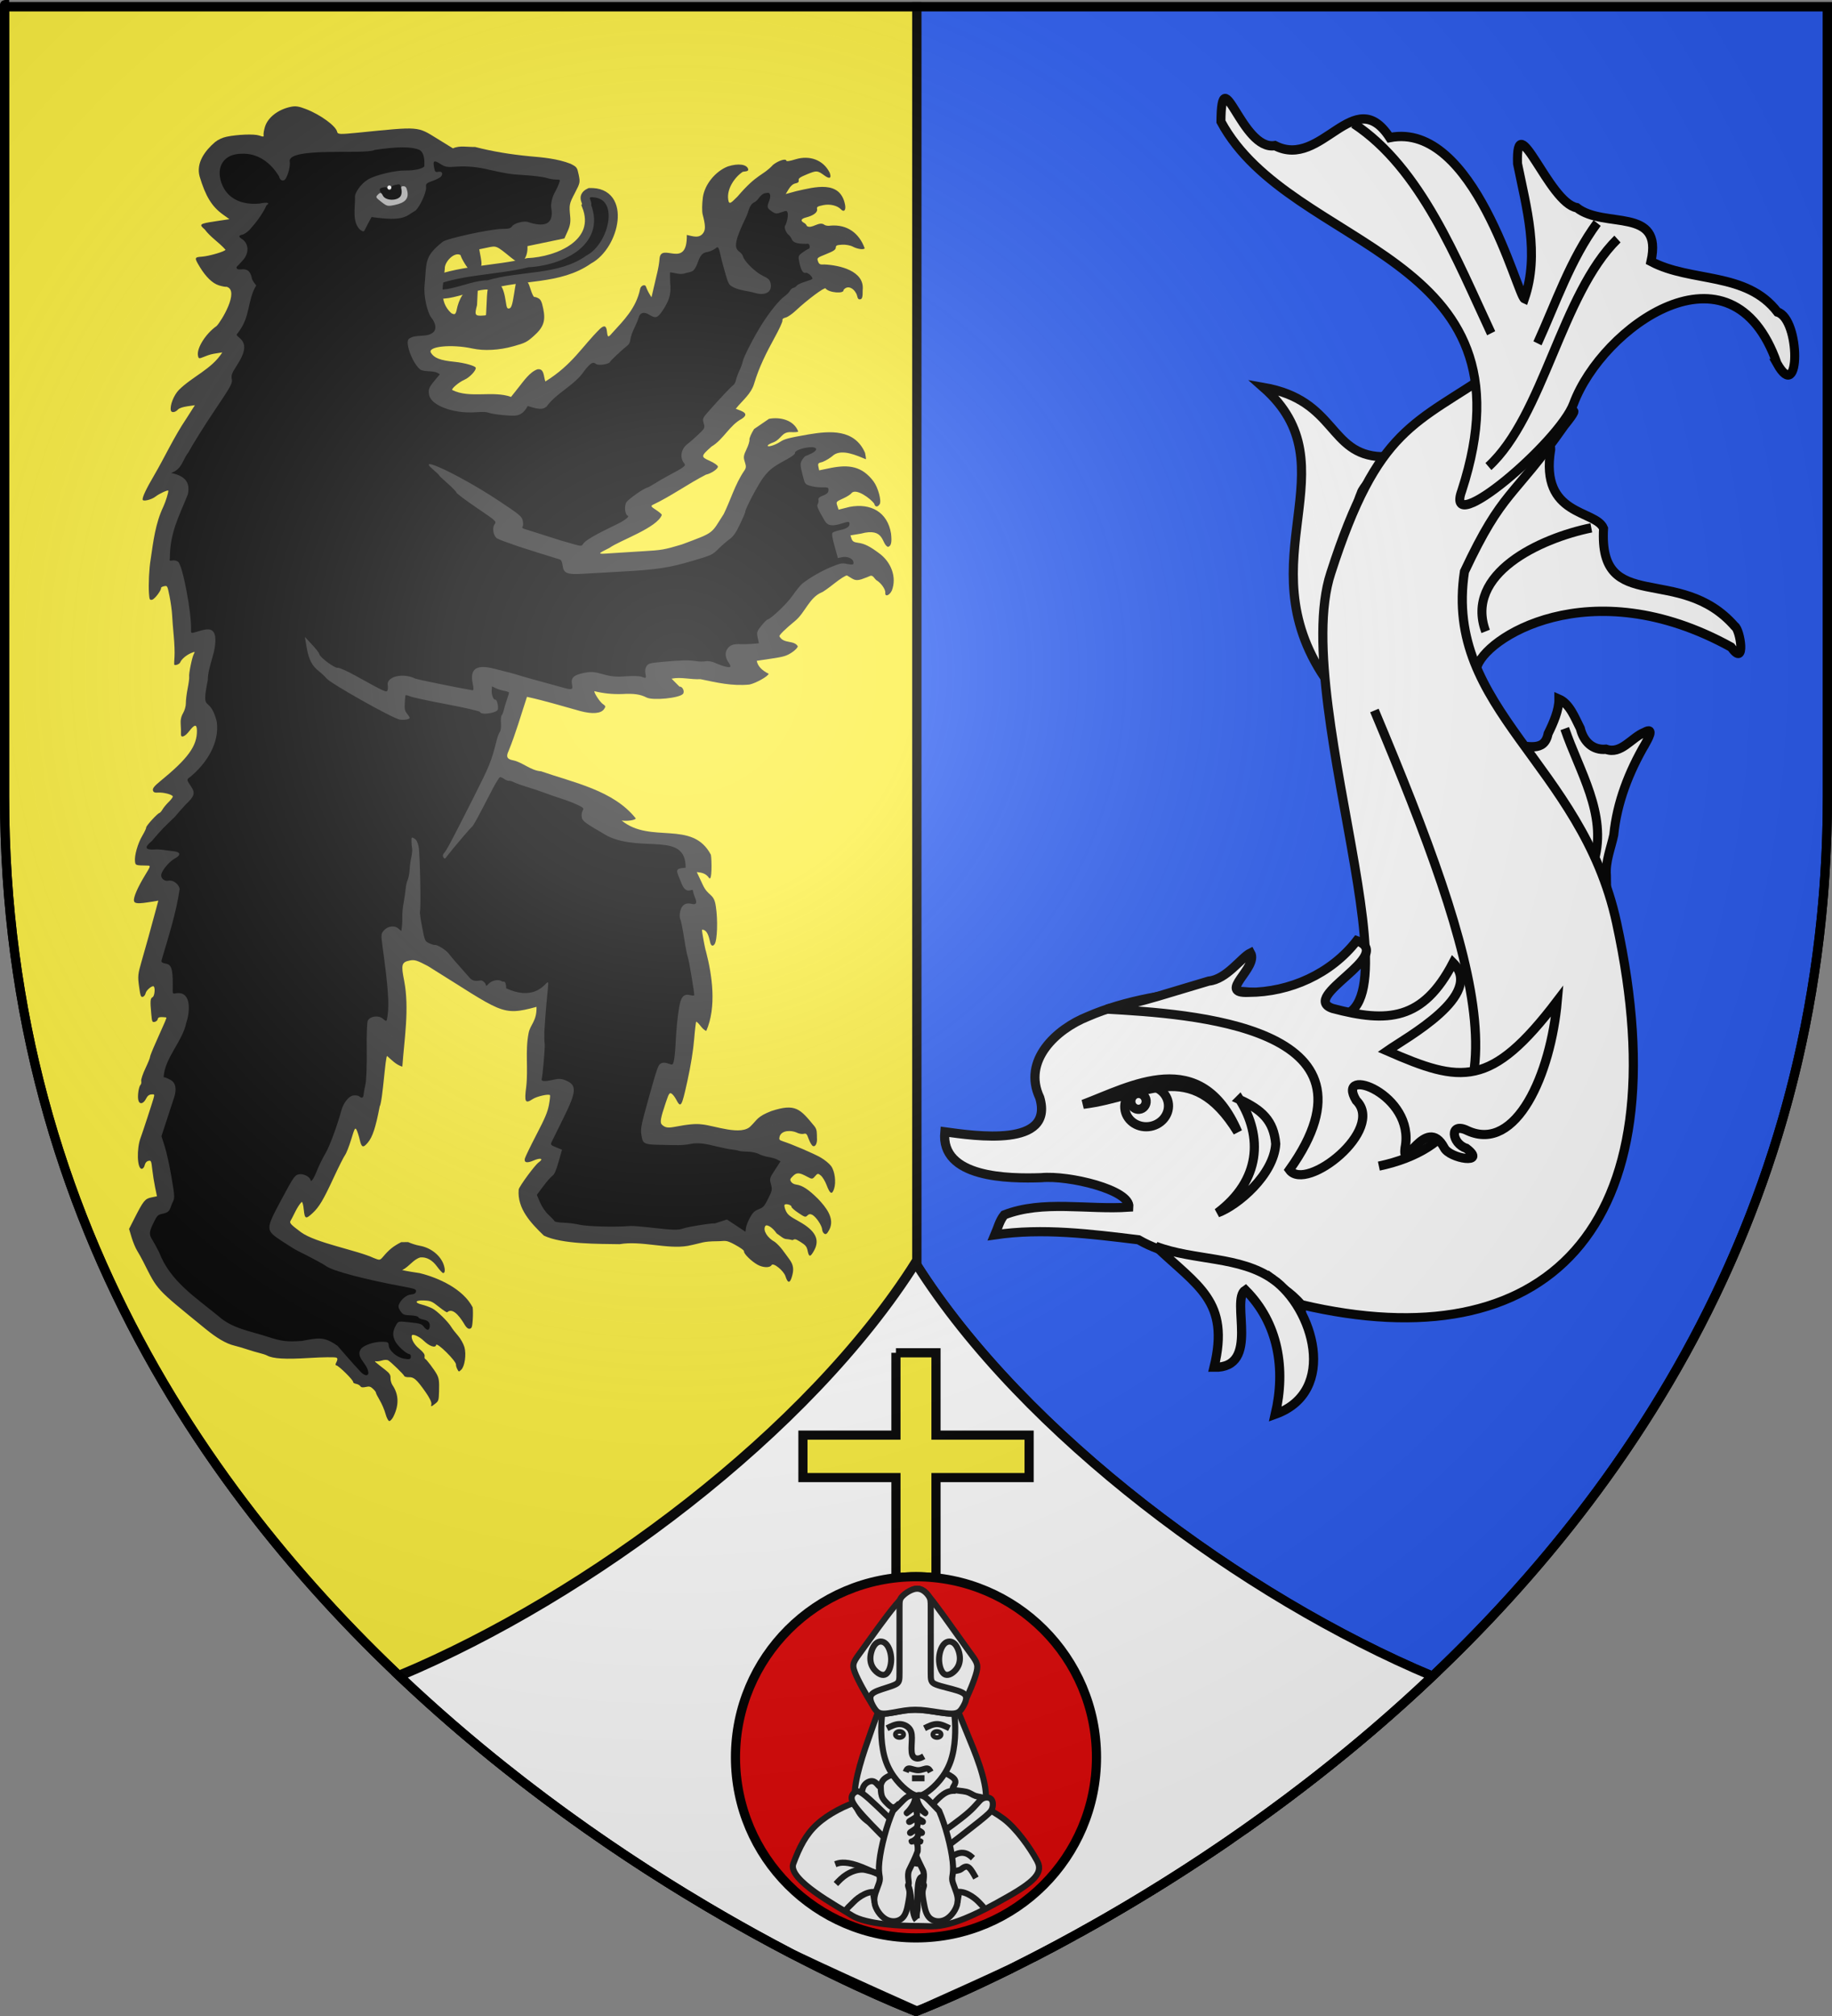 <?xml version="1.0" encoding="UTF-8" standalone="no"?>
<!-- Created with Inkscape (http://www.inkscape.org/) -->

<svg
   xmlns:dc="http://purl.org/dc/elements/1.1/"
   xmlns:cc="http://creativecommons.org/ns#"
   xmlns:rdf="http://www.w3.org/1999/02/22-rdf-syntax-ns#"
   xmlns:svg="http://www.w3.org/2000/svg"
   xmlns="http://www.w3.org/2000/svg"
   xmlns:xlink="http://www.w3.org/1999/xlink"
   version="1.0"
   width="600"
   height="660"
   id="svg2">
  <rect width="100%" height="100%" fill="#808080" stroke="none"/>
  <desc
     id="desc4">Flag of Canton of Valais (Wallis)</desc>
  <defs
     id="defs6">
    <linearGradient
       id="linearGradient2893">
      <stop
         id="stop2895"
         style="stop-color:#ffffff;stop-opacity:0.314"
         offset="0" />
      <stop
         id="stop2897"
         style="stop-color:#ffffff;stop-opacity:0.251"
         offset="0.19" />
      <stop
         id="stop2901"
         style="stop-color:#6b6b6b;stop-opacity:0.125"
         offset="0.6" />
      <stop
         id="stop2899"
         style="stop-color:#000000;stop-opacity:0.125"
         offset="1" />
    </linearGradient>
    <radialGradient
       cx="221.445"
       cy="226.331"
       r="300"
       fx="221.445"
       fy="226.331"
       id="radialGradient3163"
       xlink:href="#linearGradient2893"
       gradientUnits="userSpaceOnUse"
       gradientTransform="matrix(1.353,0,0,1.349,-77.629,-85.747)" />
  </defs>
  <g
     id="layer3"
     style="display:inline">
    <path
       d="m 300.25,2.188 0,411.906 C 335.537,469.755 407.396,522.863 469.156,548.75 536.57,484.839 598.5,390.777 598.5,260.719 l 0,-258.531 -298.25,0 z M 469.156,548.75 c -3.16,2.995 -6.322,5.918 -9.5,8.781 3.174,-2.86 6.345,-5.79 9.5,-8.781 z m -9.5,8.781 c -1.589,1.432 -3.19,2.851 -4.781,4.25 1.596,-1.403 3.188,-2.814 4.781,-4.25 z m -4.781,4.25 c -4.775,4.197 -9.542,8.251 -14.312,12.156 4.767,-3.902 9.541,-7.962 14.312,-12.156 z m -14.312,12.156 c -3.18,2.603 -6.367,5.15 -9.531,7.625 3.171,-2.481 6.343,-5.015 9.531,-7.625 z m -9.531,7.625 c -6.328,4.95 -12.619,9.649 -18.812,14.094 6.194,-4.444 12.482,-9.142 18.812,-14.094 z m -18.812,14.094 c -1.548,1.111 -3.089,2.201 -4.625,3.281 1.533,-1.077 3.08,-2.173 4.625,-3.281 z M 403,602.125 c -1.523,1.049 -3.023,2.076 -4.531,3.094 1.507,-1.017 3.009,-2.045 4.531,-3.094 z m -4.531,3.094 c -7.477,5.047 -14.748,9.735 -21.75,14.031 6.995,-4.29 14.279,-8.99 21.75,-14.031 z m -21.938,14.125 c -8.157,5.001 -15.907,9.493 -23.156,13.5 7.244,-4.002 15.001,-8.502 23.156,-13.5 z m -24.938,14.469 c -2.161,1.185 -4.315,2.341 -6.375,3.438 2.072,-1.102 4.199,-2.246 6.375,-3.438 z m -6.375,3.438 c -2.362,1.257 -4.626,2.452 -6.844,3.594 2.202,-1.133 4.498,-2.347 6.844,-3.594 z M 331.25,644.438 c -8.903,4.141 -18.508,8.483 -29.031,13.188 3.449,-1.361 13.466,-5.469 29.031,-13.188 z"
       id="path2855"
       style="fill:#2b5df2;fill-opacity:1;fill-rule:evenodd;stroke:#000000;stroke-width:3;stroke-linecap:butt;stroke-linejoin:miter;stroke-miterlimit:4;stroke-opacity:1;stroke-dasharray:none" />
    <path
       d="m 1.5,2.188 0,258.531 C 1.5,546.17 300,658.5 300,658.5 c 0,0 0.237,-0.089 0.25,-0.094 l 0,-0.344 c -0.032,0.012 -0.25,0.094 -0.25,0.094 0,0 -0.814,-0.322 -1.031,-0.406 l 0,-0.312 c -14.757,-6.592 -27.708,-12.47 -39.438,-18.031 -33.252,-17.291 -82.275,-47.002 -128.688,-91 61.956,-25.976 134.079,-79.704 169.25,-135.562 l 0,0.656 c 0.052,0.082 0.104,0.168 0.156,0.25 l 0,-411.562 -298.75,0 z"
       id="path2187"
       style="fill:#fcef3c;fill-rule:evenodd;stroke:#000000;stroke-width:3;stroke-linecap:butt;stroke-linejoin:miter;stroke-opacity:1" />
    <path
       d="m 300.094,413.188 c -35.171,55.859 -107.294,109.587 -169.25,135.562 46.413,43.998 95.435,73.709 128.688,91 11.73,5.561 24.681,11.44 39.438,18.031 l 0,0.312 c 0.218,0.084 1.031,0.406 1.031,0.406 0,0 1.218,-0.466 2.094,-0.812 10.575,-4.728 20.216,-9.091 29.156,-13.25 0.236,-0.117 0.45,-0.225 0.688,-0.344 32.994,-16.436 86.665,-47.42 137.219,-95.344 -61.851,-25.925 -133.832,-79.155 -169.062,-134.906 l 0,-0.656 z"
       id="path6686"
       style="fill:#ffffff;fill-rule:evenodd;stroke:#000000;stroke-width:3;stroke-linecap:butt;stroke-linejoin:miter;stroke-miterlimit:4;stroke-opacity:1;stroke-dasharray:none;display:inline" />
  </g>
  <g
     id="layer4">
    <g
       transform="matrix(-0.432,0.09,0.09,0.432,267.389,-8.316)"
       id="g2390">
      <path
         d="m 197.78,124.034 c -27.302,4.591 -10.384,42.354 10.865,48.478 24.499,10.637 51.425,0.822 77.018,3.195 13.355,-3.582 43.32,7.521 44.391,-10.107 -24.587,-5.726 -51.31,0.949 -76.699,-0.04 -22.255,3.659 -56.509,-2.972 -51.31,-32.666 -1.959,-2.048 2.999,-7.052 -4.264,-8.86 z"
         id="path2199"
         style="fill:#000000;fill-opacity:1;fill-rule:nonzero;stroke:#313131;stroke-width:6.794" />
      <path
         d="m 525.502,983.22 c -5.848,-7.417 -7.218,-15.149 -4.052,-22.87 0.615,-1.499 0.781,-3.98 0.369,-5.513 -0.583,-2.168 -0.015,-3.651 2.553,-6.673 6.883,-8.099 6.996,-8.257 5.433,-7.646 -0.838,0.328 -2.905,0.454 -4.593,0.282 -1.688,-0.173 -3.649,0.209 -4.358,0.847 -1.771,1.596 -9.055,12.37 -9.303,13.762 -0.111,0.621 -1.542,1.347 -3.179,1.611 -3.675,0.595 -5.327,2.807 -9.793,13.117 -2.087,4.817 -3.027,8.479 -2.512,9.782 0.808,2.043 0.761,2.053 -2.496,0.494 -3.189,-1.527 -3.383,-1.855 -4.946,-8.362 -1.834,-7.638 -1.982,-9.708 -0.934,-13.135 1.127,-3.683 5.277,-12.412 6.055,-12.735 0.381,-0.158 0.371,-1.1 -0.021,-2.094 -0.47,-1.188 0.47,-3.265 2.75,-6.071 3.008,-3.704 4.504,-8.218 3.534,-10.67 -0.679,-1.718 -5.286,1.461 -8.025,5.539 -3.201,4.765 -7.364,7.212 -8.289,4.873 -0.916,-2.316 -12.343,14.91 -11.475,17.297 0.217,0.595 0.101,2.138 -0.258,3.428 -0.645,2.321 -0.673,2.332 -2.731,1.08 -3.119,-1.898 -6.203,-10.438 -5.787,-16.025 0.191,-2.572 1.531,-6.763 2.976,-9.313 1.446,-2.55 2.975,-5.665 3.399,-6.923 1.544,-4.581 7.986,-14.224 11.184,-16.743 1.804,-1.42 4.88,-3.337 6.835,-4.26 5.532,-2.611 4.272,-4.36 -1.981,-2.749 -4.978,1.283 -5.752,1.828 -10.145,7.133 -2.616,3.159 -4.899,5.382 -5.074,4.94 -5.494,-3.202 -9.498,7.998 -10.834,11.965 -0.819,2.278 -1.841,3.441 -3.033,3.454 -1.525,0.015 -2.056,-0.899 -3.5,-6.027 -0.936,-3.325 -1.758,-7.403 -1.827,-9.062 4.07,-14.712 20.213,-26.664 33.415,-32.924 3.768,-1.374 8.045,-3.022 9.505,-3.662 l 2.654,-1.165 c -5.415,-1.277 -9.929,-6.256 -15.234,-6.44 -4.524,0.595 -8.157,3.72 -10.642,9.156 -1.317,2.881 -2.829,5.41 -3.36,5.62 -1.357,0.537 -2.163,-1.958 -1.787,-5.53 0.788,-7.486 6.717,-14.701 14.666,-17.844 2.23,-0.882 5.728,-2.844 7.774,-4.361 l 5.03,-1.024 c 6.568,1.782 10.263,3.787 15.387,7.835 2.906,2.193 2.989,2.187 7.032,-0.5 10.762,-8.077 39.836,-19.658 48.917,-29.709 6.318,-7.155 7.091,-8.436 5.924,-9.824 -3.656,-4.003 -6.549,-8.918 -10.989,-12.096 -0.608,0 -0.746,2.3 -0.359,6 0.725,6.938 0.055,7.36 -5.94,3.75 -5.594,-3.369 -9.769,-7.916 -20.428,-22.25 -5.317,-7.15 -10.665,-13.883 -11.884,-14.962 -1.219,-1.079 -4.307,-5.797 -6.862,-10.484 -4.173,-7.656 -4.716,-8.269 -5.337,-6.038 -0.38,1.366 -0.737,4.847 -0.791,7.734 -0.112,5.9 -1.19,6.54 -5.418,3.214 -4.319,-3.398 -8.044,-9.861 -14.12,-24.499 -3.071,-3.52 -11.846,-36.337 -13.062,-35.465 -2.758,3.677 -5.114,7.681 -9.396,10 -5.672,-19.892 -13.989,-41.038 -14.338,-62 -0.094,-12.393 -0.926,-14.013 -7.171,-13.975 -3.562,0.022 -5.159,0.901 -12.259,6.75 -47.063,44.782 -45.429,47.765 -72.781,46.103 1.899,10.619 7.259,11.713 9.799,18.081 5.218,12.435 5.546,25.756 9.795,38.487 3.747,10.811 3.317,12.286 -2.868,9.837 -3.483,-1.38 -12.691,-1.505 -13.157,-0.18 -0.149,0.425 0.879,3.562 2.285,6.972 2.032,4.926 4.814,8.961 13.541,19.635 6.041,7.389 11.449,14.403 12.016,15.587 1.357,2.83 -0.805,3.822 -5.99,2.746 -5.689,-1.18 -7.925,0.194 -3.461,2.127 3.144,1.362 17.498,14.212 18.619,16.669 4.126,13.805 -3.976,26.482 -11.301,37.285 -11.737,9.072 -38.887,14.365 -53.767,17.716 -16.202,0.532 -33.796,11.049 -49.359,11.545 -11.876,0.097 -10.771,-1.145 -22.553,1.183 -5.382,1.085 -5.677,-0.119 -11.707,5.022 -3.958,3.375 -5.968,5.626 -5.673,6.355 0.63,1.558 -3.908,8.341 -7.839,11.717 -3.536,3.036 -8.518,4.213 -10.08,2.381 -1.61,-1.888 -7.985,5.838 -8.438,10.225 -0.541,5.244 -1.96,5.89 -4.231,1.928 -3.079,-5.37 -3.379,-8.881 -1.169,-13.698 2.385,-5.079 4.284,-10.421 7.902,-14.765 4.911,-4.207 7.047,-10.13 4.661,-12.927 -1.404,-1.647 -5.2,2.02 -7.238,6.992 -6.475,7.319 -4.161,4.184 -10.543,7.272 -1.731,-0.451 -1.966,-0.901 -5.442,2.461 -3.335,3.225 -3.924,4.396 -3.902,7.763 0.031,4.769 -1.054,4.883 -4.791,0.501 -5.981,-7.014 -3.906,-14.239 6.718,-23.393 6.017,-5.185 7.159,-6.585 7.871,-9.65 0.458,-1.972 0.483,-3.994 0.057,-4.495 -0.929,-1.09 -5.297,1.18 -4.772,2.48 0.202,0.499 -1.617,2.937 -4.043,5.417 -4.085,4.177 -4.544,4.415 -6.228,3.241 -1.228,-0.856 -2.416,-0.757 -3.662,0.305 -2.448,2.088 -5.341,9.217 -4.911,12.104 0.189,1.268 -0.259,2.819 -0.996,3.446 -1.079,0.92 -1.904,0.478 -4.259,-2.283 -5.82,-7.357 -0.794,-16.886 3.628,-24.045 5.423,-8.208 9.278,-12.077 13.553,-13.602 1.749,-0.624 2.91,-1.609 3.414,-2.894 0.658,-1.68 0.346,-2.214 -2.267,-3.877 -3.327,-2.118 -5.084,-1.653 -10.231,2.707 -3.033,2.57 -3.436,2.626 -5.742,0.809 -2.246,-1.77 -2.655,-1.733 -4.333,0.398 -1.019,1.294 -2.233,4.751 -2.696,7.682 -1.126,7.12 -2.449,8.185 -4.887,3.933 -2.603,-4.54 -3.219,-12.66 -1.287,-16.967 0.91,-2.029 3.662,-5.446 6.253,-7.764 4.267,-3.818 18.357,-13.684 25.023,-17.523 2.516,-1.449 2.69,-1.896 1.598,-4.101 -2.524,-4.248 -9.33,-2.69 -12.742,-0.299 -1.446,1.204 -3.676,2.158 -4.955,2.12 -2.13,-0.063 -2.381,0.317 -2.992,4.522 -0.367,2.525 -1.221,5.063 -1.898,5.641 -1.667,1.421 -3.87,-1.337 -4.275,-5.351 -0.57,-3.275 -1.481,-5.631 0.057,-8.68 7.826,-14.917 10.279,-19.662 29.077,-17.567 11.054,1.869 11.401,4.083 17,7.663 8.402,6.221 26.605,-5.878 35.572,-8.537 4.369,-1.504 9.622,-2.109 19.927,-2.295 5.141,-0.093 7.044,-0.805 8.892,-3.327 1.447,-1.976 0.324,-4.859 -6.259,-16.057 -3.339,-5.68 -4.004,-6.356 -5.233,-5.315 -0.774,0.656 -1.892,2.874 -2.485,4.93 -2.121,7.357 -2.855,6.58 -11.067,-11.712 -4.717,-10.507 -8.831,-21.241 -11.144,-29.082 -2.017,-6.835 -3.925,-12.519 -4.241,-12.63 -2.414,2.462 -2.902,6.344 -5.844,8.328 -11.2,-15.808 -12.746,-39.219 -11.837,-57.895 0.342,-1.405 0.002,-15.474 -0.394,-16.3 -3.884,0.75 -3.918,6.456 -4.008,9.653 0.149,3.296 -1.125,4.5 -2.943,2.781 -2.568,-2.428 -6.142,-17.173 -6.62,-27.307 -0.723,-9.998 4.043,-7.994 6.252,-17.734 l 2.388,-10.017 c -3.578,1.098 -6.352,2.355 -7.921,5.941 -1.637,4.354 -4.935,-13.171 -4.935,-16.378 8.156,-28.433 42.23,-16.75 59.658,-38.388 -4.01,1.484 -9.878,1.784 -10.59,0.632 12.017,-23.847 39.621,-35.321 61.649,-48.562 7.385,-2.063 11.906,-9.154 18.511,-12.145 4.404,-1.762 4.961,-3.739 2.105,-7.471 -7.939,-11.763 -14.502,-24.349 -21.604,-36.608 -12.46,5.54 -24.437,12.166 -36.571,18.392 -8.474,4.234 -14.775,4.984 -17.658,2.101 -1.639,-1.639 -1.62,-1.848 0.368,-4 1.775,-1.922 4.745,-9.649 3.996,-10.398 -6.249,3.04 -12.716,5.046 -19.587,6.251 -8.778,1.327 -13.232,2.928 -17.325,6.23 -4.094,3.302 -23.79,5.414 -27.012,2.896 -1.832,-1.432 -0.767,-5.727 1.435,-5.783 l 4.548,-7.005 c -7.324,0.07 -13.824,3.675 -20.923,4.743 -11.345,4.939 -21.793,9.885 -34.73,11.313 -4.819,0.025 -14.935,-3.163 -15.621,-4.922 4.559,-3.583 6.774,-7.322 6.68,-11.214 l -10.836,0.626 c -9.364,0.541 -11.515,0.359 -15.836,-1.337 -2.795,-1.097 -5.149,-2.704 -5.338,-3.642 1.828,-5.269 9.902,-3.637 11.838,-10.005 0,-1.014 -5.339,-4.43 -14,-8.958 -8.374,-4.535 -13.641,-14.664 -23.382,-16.565 -0.815,0 -5.509,-2.031 -10.432,-4.514 -4.983,-2.513 -9.641,-4.249 -10.508,-3.916 -3.772,3.233 -4.468,5.545 -10.005,4.941 -2.845,-0.361 -5.96,-0.878 -6.922,-1.151 -2.091,-0.164 -2.453,2.662 -3.797,4.182 -2.94,2.661 -5.235,7.996 -4.472,10.399 1.005,3.166 -2.671,2.646 -5.168,-0.731 -5.722,-9.067 -3.524,-20.453 3.061,-28.219 6.283,-7.171 9.735,-9.924 14.477,-11.545 2.785,-0.952 3.723,-1.867 3.966,-3.868 l 0.318,-2.621 -7.818,0.331 c -18.578,-1.098 -13.228,10.701 -17.696,13.712 -2.443,0 -3.663,-2.626 -4.277,-9.207 -0.712,-16.128 10.077,-25.376 26.034,-25.647 l 8.461,0.354 0.361,-3.092 c 0.352,-3.021 0.228,-3.122 -5.397,-4.37 -3.167,-0.703 -6.273,-1.898 -6.903,-2.658 -4.247,-3.027 -13.139,7.146 -14.901,11.187 0,2.601 -1.836,3.197 -3.8,1.233 -2.024,-2.024 -1.451,-12.277 0.982,-17.561 6.099,-12.975 15.61,-15.996 28.568,-16.215 l 9.25,-0.024 -0.003,-2.75 c -0.003,-2.488 -0.355,-2.758 -3.694,-2.833 -3.143,-0.581 -6.487,-1.838 -9.303,-3.417 -7.128,-3.068 -16.705,3.972 -22.606,8 -0.217,0 -0.391,-2.138 -0.387,-4.75 3.952,-18.994 22.198,-21.341 38.146,-21.95 15.018,-0.506 18.268,-0.349 21.77,1.052 4.351,1.741 10.563,2.244 9.659,0.782 -0.294,-0.476 -2.457,-1.123 -4.807,-1.438 -6.167,-1.19 -7.34,-6.352 -13.929,-4.754 -2.731,0.7 -5.205,1.033 -5.497,0.74 1.314,-9.128 11.009,-13.534 19.329,-13.683 l 12.378,5.156 c 2.719,2.836 4.944,5.982 4.944,6.991 0,1.009 1.623,3.961 3.606,6.559 3.149,4.125 3.545,5.26 3.129,8.955 -0.403,3.571 -0.088,4.591 2.016,6.535 8.509,8.264 14.005,18.862 21.2,28.096 12.542,12.69 8.771,11.721 35.049,15.755 13.574,1.162 15.458,1.098 29.5,-1.006 8.25,-1.236 19.05,-2.785 24,-3.442 9.633,-1.279 9.616,-1.416 -0.5,-4.065 -8.362,-3.764 -37.766,-7.346 -42.962,-16.036 0.014,-0.55 1.604,-2.572 3.534,-4.492 3.054,-3.041 3.277,-3.571 1.718,-4.1 -14.74,-3.519 -28.881,-9.942 -43.365,-13.908 -4.015,0 -9.925,-2.471 -9.925,-4.15 0,-0.914 2.285,-3.304 5.078,-5.311 5.983,-4.298 5.819,-4.772 -3.48,-10.117 -9.685,-3.285 -16.41,-12.8 -26.157,-15.542 -6.893,-2.742 -1.344,-5.485 2.811,-8.227 -6.069,-5.092 -13.4,-8.321 -17.252,-15.692 -5.915,-10.986 -13.609,-20.601 -21.701,-30.092 -4.564,-5.296 -8.299,-10.359 -8.299,-11.25 0,-1.091 -0.898,-1.633 -2.75,-1.659 -1.512,-0.021 -5.225,-1.557 -8.25,-3.413 -9.995,-6.131 -24.652,-12.949 -25.183,-11.714 -1.557,3.621 -12.817,6.993 -12.817,3.839 -4.487,-3.769 -8.69,1.823 -8.968,6.077 -0.024,2.462 -0.472,3.25 -1.848,3.25 -1.429,0 -2.082,-1.334 -3.061,-6.26 -4.556,-13.813 13.274,-21.745 23.849,-24.463 3.246,-0.435 3.898,-0.932 4.235,-3.232 0.39,-2.655 0.229,-2.747 -7.039,-4.039 -5.785,-1.028 -7.547,-1.74 -7.93,-3.206 -0.428,-1.635 -1.104,-1.794 -5.115,-1.202 -2.564,0.378 -5.882,1.733 -7.449,3.042 -2.929,2.445 -7.331,4.035 -8.35,3.016 1.693,-11.95 9.162,-20.152 21.305,-21.661 1.72,0.003 3.732,-0.724 4.471,-1.614 3.258,-3.656 10.032,1.582 12.901,-1.774 0,-0.749 0.675,-1.922 1.5,-2.607 2.53,-2.099 1.67,-3.492 -2.256,-3.656 -5.566,-0.232 -9.244,-1.95 -9.244,-4.319 0,-1.768 -0.646,-2.025 -5.096,-2.025 -5.02,0 -10.181,2.41 -12.204,5.7 -1.761,2.862 -3.7,1.377 -3.7,-2.834 -0.224,-18.677 19.34,-17.327 33.5,-17.103 l 8,0.496 -2.937,-3.129 c -1.941,-2.068 -3.891,-3.129 -5.75,-3.129 -2.032,0 -2.813,-0.495 -2.813,-1.783 0,-1.419 -1.44,-2.049 -7.044,-3.086 -7.603,-1.406 -8.078,-1.268 -12.488,3.617 -3.168,3.51 -4.841,2.934 -4.134,-1.422 2.814,-10.517 12.2,-15.645 22.368,-14.84 5.001,0.469 7.298,0.342 7.298,-0.401 0,-1.812 5.821,-1.217 10.29,1.052 9.317,6.628 12.537,3.649 30.682,17.703 5.75,3.772 6.544,4.046 7.116,2.453 0.692,-8.798 -7.856,-17.004 -14.795,-19.689 -1.397,-0.004 -4.292,0.715 -4.292,-0.952 0,-3.817 6.241,-6.073 14.387,-5.201 9.522,1.596 19.44,9.386 22.752,18.557 1.704,4.883 2.884,10.192 2.777,12.492 -0.376,8.116 0.107,11.149 2.122,13.311 3.927,4 8.344,0.975 12.502,-0.811 4.903,25.717 19.72,1.062 23.358,12.982 0.702,2.74 2.811,8.027 4.686,11.75 l 7.043,15.186 c 1.046,-2.682 1.969,-5.385 2.372,-8.239 0,-2.518 3.69,-2.066 4.667,0.571 5.859,13.367 16.672,20.269 27.218,27.888 3.356,2.621 3.718,2.386 3.287,-2.138 -0.407,-4.268 0.903,-5.124 4.592,-3 15.687,10.072 25.398,21.886 47.736,30.018 0.567,-3.899 -1.292,-9.873 3.969,-10.017 6.126,0.897 11.695,6.443 16.375,10.266 l 6.917,5.766 c 12.053,-7.496 30.353,-4.916 41.657,-13.899 0.675,-1.092 -6.074,-4.742 -10.418,-5.634 -4.065,-0.834 -10,-4.975 -10,-6.977 0,-1.429 7.551,-5.35 14.5,-7.53 10.142,-3.181 14.269,-5.837 15.788,-10.159 1.819,-5.178 -16.24,-3.303 -30.788,3.196 -8.076,3.608 -19.1,5.298 -29.922,4.589 -9.211,-0.604 -10.631,-0.98 -16.546,-4.389 -8.44,-4.863 -10.992,-9.109 -11.015,-18.324 -0.013,-5.133 0.389,-6.962 1.812,-8.25 1.006,-0.91 2.293,-1.655 2.861,-1.655 0.568,0 1.283,-2.767 1.59,-6.148 0.461,-5.082 1.032,-6.556 3.294,-8.5 4.463,-3.835 4.389,-3.91 9.523,9.648 2.806,7.411 4.016,9.5 5.5,9.5 1.688,0 1.864,-0.645 1.561,-5.731 -0.7,-11.755 1.747,-16.608 7.713,-15.297 2.812,0.618 3.751,2.809 7.296,17.028 0.686,2.75 1.332,5.142 1.437,5.314 0.104,0.173 1.811,0.01 3.792,-0.361 4.274,-0.802 4.429,-1.863 1.198,-8.222 l -3.76,-14.51 c 8.784,0.144 14.11,4.666 18.101,12.353 2.508,5.83 3.016,6.202 5.577,4.083 7.81,-10.791 1.33,-22.117 -1.984,-33.146 -0.666,-5.131 -9.711,-11.286 -13.53,-7.626 0,2.557 -3.294,11.615 -4.223,11.615 -4.15,5.338 -4.294,6.035 -7.719,1.05 -1.83,-1.587 -2.274,-3.076 -2.387,-8 l -0.139,-6.05 -6.227,0 c -6.957,0 -6.602,-0.246 -15.561,10.75 -2.801,3.438 -5.643,6.25 -6.315,6.25 -2.993,-2.709 -6.226,-4.817 -7.429,-12 l -27.981,0 -3.46,-4.75 c -2.572,-3.531 -3.615,-6.162 -4.062,-10.25 -0.968,-8.844 -1.194,-9.376 -6.978,-16.433 -5.295,-6.46 -5.519,-6.969 -5.519,-12.583 0,-5.678 0.125,-5.951 4.25,-9.28 8.653,-5.632 19.132,-8.834 29.011,-11.777 12.96,-4.058 25.674,-8.864 37.858,-14.902 5.42,-0.942 10.84,-3.58 16.26,-2.321 l 9.796,-9.273 c 12.961,-12.268 10.619,-11.589 56.825,-16.489 13.477,-1.429 14.999,-1.815 15.004,-3.801 0.01,-4.395 9.572,-14.972 19.108,-21.135 4.992,-3.226 7.113,-4.006 10.894,-4.006 9.511,0 18.162,4.22 21.664,10.567 1.193,2.163 2.206,4.705 2.25,5.649 0.074,1.588 0.324,1.574 3.331,-0.179 3.424,-1.997 15.486,-4.037 23.862,-4.037 3.102,0 6.548,0.805 9.178,2.144 8.548,4.699 17.056,12.191 16.394,22.626 -1.314,15.299 -4.319,23.694 -11.143,31.135 l -4.04,4.405 10.75,-0.599 c 11.655,-0.649 12.348,-0.31 8.75,4.289 -3.003,6.549 -8.454,11.623 -12,17.861 0,1.205 12.874,2.255 18.386,1.499 5.373,-0.736 5.523,-0.359 2.861,7.178 -2.875,8.141 -6.725,13.799 -11.036,16.222 -2.191,1.232 -4.658,2.239 -5.481,2.239 -9.084,4.81 9.511,24.64 13.27,26.962 9.129,3.937 18,13.17 18,18.735 0,2.367 -0.191,2.445 -4.25,1.727 -4.614,-0.816 -5.566,-0.871 -10.582,-0.602 l -3.332,0.178 c 10.364,10.678 25.125,12.786 37.314,20.737 4.519,3.131 8.849,9.776 8.849,13.579 0,1.99 -2.881,2.225 -5.323,0.434 -1.047,-0.767 -3.874,-1.115 -7.321,-0.9 l -5.615,0.35 8.452,8.65 c 11.535,11.233 21.075,24.225 31.808,36.152 7.746,8.509 11.998,14.161 11.998,15.945 0,1.533 -6.643,1.289 -9.834,-0.361 -2.827,-1.462 -10.166,-3.159 -10.166,-2.351 0,1.128 3.562,7.584 5.939,10.765 8.428,11.082 12.589,23.73 17.278,36.5 2.45,6.209 5.515,17.996 6.384,24.553 0.598,4.507 0.477,4.947 -1.354,4.947 -1.927,0 -8.248,-5.51 -8.248,-7.19 0,-0.446 -1.125,-0.81 -2.5,-0.81 -2.471,0 -2.499,0.097 -2.427,8.25 0.04,4.537 0.466,10.725 0.946,13.75 0.48,3.025 1.375,10 1.988,15.5 0.613,5.5 1.762,12.29 2.554,15.088 0.791,2.798 1.439,5.386 1.439,5.75 0,1.196 -3.882,0.691 -4.7,-0.612 -1.265,-2.015 -5.496,-4.345 -9.211,-5.073 -3.179,-0.622 -3.31,-0.548 -1.923,1.089 1.81,2.137 6.834,13.809 6.834,15.878 0,0.819 1.28,4.502 2.845,8.184 1.565,3.682 3.159,8.376 3.542,10.43 0.384,2.054 1.97,5.128 3.525,6.831 1.908,2.089 3.024,4.615 3.432,7.765 0.332,2.568 0.893,5.682 1.246,6.919 0.935,3.276 -2.245,2.892 -6.553,-0.791 -4.852,-4.148 -6.443,-3.931 -5.563,0.756 2.113,11.265 10.649,19.032 34.526,31.414 4.71,2.442 6.5,3.922 6.5,5.371 0,1.524 -0.833,2.119 -3.5,2.5 -3.997,0.571 -10,3.58 -10,5.013 0,0.529 1.688,2.034 3.75,3.345 2.062,1.311 4.607,3.341 5.655,4.513 1.048,1.171 2.324,2.13 2.836,2.13 1.493,0 11.733,7.401 11.761,8.5 0.014,0.55 1.878,3.025 4.142,5.5 4.466,4.883 8.854,13.323 9.162,17.625 0.201,2.8 0.148,2.829 -8.368,4.743 -2.523,0.567 -2.473,0.669 3.312,6.854 7.129,7.621 11.749,14.22 11.749,16.783 0,2.123 -2.636,2.83 -12.114,3.248 l -5.614,0.248 2.614,5.182 c 6.746,13.375 14.608,28.63 18.986,36.841 4.311,8.085 4.87,9.879 5.375,17.25 0.496,7.24 0.364,8.227 -1.104,8.227 -0.918,0 -2.113,-1.006 -2.655,-2.236 -0.901,-2.04 -5.895,-4.738 -6.849,-3.7 -1.092,1.188 0.794,7.236 2.387,7.653 1.894,0.495 2.432,2.33 3.528,12.033 0.659,5.839 0.573,6.25 -1.317,6.25 -1.112,0 -2.285,-0.686 -2.607,-1.525 -0.424,-1.104 -1.349,-1.341 -3.357,-0.859 -1.524,0.366 -2.925,0.792 -3.112,0.948 -0.338,0.281 0.444,1.413 11.864,17.192 3.287,4.541 5.975,8.636 5.975,9.101 0,0.465 2.25,3.817 5,7.45 2.75,3.633 5,7.498 5,8.59 0,1.092 0.457,2.268 1.015,2.613 1.568,0.969 3.985,7.406 3.985,10.613 0,3.743 -3.049,3.902 -5.877,0.307 -1.393,-1.771 -2.786,-2.471 -4.476,-2.25 -2.427,0.318 -2.435,0.355 -0.8,3.506 1.641,3.162 13.313,23.441 15.147,26.315 4.733,7.42 7.265,22.064 3.935,22.753 -0.91,0.188 -2.059,-0.744 -2.729,-2.214 -0.72,-1.581 -1.974,-2.539 -3.323,-2.539 -2.07,0 -2.138,0.298 -1.528,6.75 0.351,3.712 0.641,9.787 0.645,13.5 l 0.007,6.75 4.304,0 c 4.811,0 6.232,1.176 15.698,13 l 5.204,6.5 -0.553,6.5 c -0.304,3.575 -1.206,8.3 -2.006,10.5 -0.799,2.2 -2,6.025 -2.668,8.5 -6.528,24.183 -4.485,20.777 -35.21,58.699 -6.914,8.533 -12.785,13.812 -18.27,16.426 -2.2,1.049 -6.25,3.21 -9,4.804 -2.75,1.594 -6.559,3.629 -8.463,4.523 -1.905,0.894 -4.155,2.208 -5,2.919 -3.784,3.186 -12.675,5.583 -30.037,8.097 -10.175,1.473 -19.175,3.245 -20,3.938 -2.027,1.702 3.235,4.782 1.285,5.553 -1.849,0.731 -10.242,13.37 -9.733,14.657 0.192,0.486 -0.613,1.264 -1.79,1.729 -1.176,0.465 -2.428,1.514 -2.782,2.331 -0.483,1.115 -1.443,1.472 -3.851,1.433 -2.708,-0.044 -3.486,0.343 -4.993,2.481 -0.982,1.393 -1.669,2.827 -1.526,3.188 0.143,0.361 -0.575,3.082 -1.596,6.047 -1.02,2.965 -1.993,7.792 -2.161,10.726 -0.168,2.934 -0.887,5.564 -1.596,5.845 -0.71,0.281 -2.415,-0.916 -3.789,-2.659 z"
         id="path2175"
         style="fill:#313131;fill-opacity:1" />
      <path
         d="m 286.034,191.483 c -0.55,0 -1.006,-1.688 -1.014,-3.75 -0.032,-8.685 -2.65,-10.972 -4.773,-4.169 -1.108,3.55 -0.978,8.473 0.333,12.669 2.607,3.346 8.037,-1.941 5.454,-4.75 z"
         id="path2173"
         style="fill:#313131;fill-opacity:1" />
      <path
         d="m 266.034,195.004 c 0,-2.549 -4.238,-14.521 -5.141,-14.521 -0.945,4.251 -2.59,12.12 0.891,15.311 3.302,0.863 4.25,0.687 4.25,-0.79 z"
         id="path2171"
         style="fill:#313131;fill-opacity:1" />
      <path
         d="m 306.453,193.876 c 4.22,-3.496 -2.986,-10.898 -5.932,-13.245 -1.541,-0.304 -2.214,0.292 -1.157,3.492 2,3.898 1.546,11.354 7.089,9.753 z"
         id="path2169"
         style="fill:#313131;fill-opacity:1" />
      <path
         d="m 293.903,149.483 c -4.819,1.663 -3.665,8.134 -2.41,12 3.96,-2.33 8.165,-9.64 2.41,-12 z"
         id="path2167"
         style="fill:#313131;fill-opacity:1" />
      <path
         d="m 537.173,947.997 c -1.27,-6.949 7.347,-13.447 1.764,-18.727 -2.796,-2.431 -11.078,-3.363 -17.038,-1.918 -3.684,0.893 -4.006,1.198 -3.703,3.502 0.526,4.003 -4.033,9.946 -9.196,11.988 -3.747,1.482 -4.472,1.463 -5.103,-0.133 -0.405,-1.023 -0.119,-2.104 0.634,-2.402 2.57,-1.016 7.575,-8.096 8.466,-11.976 0.992,-4.319 0.115,-7.347 -3.218,-11.12 -2.24,-2.536 -2.265,-2.536 -10.441,0.11 -7.196,2.328 -8.344,2.962 -9.411,5.193 -1.625,3.399 -3.235,3.881 -4.266,1.275 -1.17,-2.958 -0.033,-5.041 3.517,-6.445 1.658,-0.656 3.113,-1.744 3.233,-2.418 0.139,-0.779 2.122,-1.717 5.432,-2.57 4.711,-1.215 5.348,-1.656 6.617,-4.584 1.011,-2.335 1.008,-3.794 -0.01,-5.219 -2.444,-3.42 -6.848,-5.682 -10.245,-5.262 -2.261,0.28 -3.492,-0.152 -3.984,-1.396 -0.66,-1.669 0.066,-2.119 9.931,-6.159 23.736,-9.719 47.818,-21.38 51.905,-26.305 1.145,-1.379 11.104,-9.695 18.153,-15.157 1.259,-0.976 5.552,-5.055 9.539,-9.065 10.737,-10.799 10.718,-10.903 -5.779,-30.629 C 561.995,794.258 560.676,793 557.646,793 554.267,793 550,796.313 550,798.937 c 0,2.095 -2.606,-0.504 -6.722,-6.705 -1.979,-2.981 -5.717,-7.74 -8.307,-10.576 -3.954,-4.329 -12.365,-17.747 -17.846,-28.467 C 514.465,747.984 509.825,744 506.426,744 c -1.75,0 -3.742,0.675 -4.426,1.5 -1.734,2.089 -2.751,1.875 -3.552,-0.75 -0.378,-1.238 -1.703,-4.5 -2.945,-7.25 -1.242,-2.75 -3.954,-13.775 -6.026,-24.5 -2.107,-10.902 -4.434,-20.272 -5.278,-21.25 -2.435,-2.823 -8.604,-2.323 -11.141,0.903 -2.337,2.972 -2.291,2.986 -3.828,-1.153 -3.168,-8.529 -4.809,-20.789 -6.931,-51.796 -0.534,-7.803 -0.882,-9.017 -3.086,-10.75 -3.522,-2.77 -8.595,-2.556 -10.971,0.464 l -1.902,2.417 -1.111,-3.167 C 444.621,626.925 443.819,623.7 443.449,621.5 c -0.369,-2.2 -1.695,-6.475 -2.946,-9.5 -1.251,-3.025 -2.866,-7.466 -3.588,-9.868 -0.722,-2.403 -2.048,-5.328 -2.945,-6.5 -0.897,-1.172 -2.226,-4.382 -2.953,-7.132 -0.727,-2.75 -2.153,-6.772 -3.17,-8.938 -1.016,-2.166 -1.848,-4.922 -1.848,-6.125 0,-1.203 -0.284,-3.609 -0.632,-5.348 -0.603,-3.014 -0.719,-3.082 -2.5,-1.47 -1.342,1.214 -1.868,3.076 -1.868,6.609 0,4.879 7.557,45.3 8.834,47.254 0.366,0.56 0.724,5.811 0.796,11.669 0.13,10.604 0.118,10.66 -2.71,12.75 -1.562,1.155 -3.273,2.099 -3.803,2.099 -1.761,0 -7.368,5.361 -8.84,8.453 -0.798,1.676 -2.649,5.123 -4.114,7.662 -1.465,2.538 -4.779,8.388 -7.366,13 -2.587,4.612 -7.513,2.987 -8.639,3.944 -1.126,0.957 -2.047,2.445 -2.047,3.307 0,1.419 -0.209,1.42 -2.223,0.01 -2.965,-2.077 -8.101,-1.977 -9.991,0.193 -0.838,0.963 -3.311,-0.913 -2.096,5.75 -33.171,24.492 -39.62,-30.564 -21.066,37.613 0.776,3.349 1.46,7.263 1.521,8.697 0.091,2.14 6.072,22.066 7.547,25.142 0.707,1.475 -2.094,2.202 -7.99,2.073 -4.582,-0.1 -6.33,0.343 -9.301,2.358 -7.589,5.147 -6.363,9.559 7.598,27.35 5.564,7.091 10.855,13.848 11.757,15.015 1.545,1.998 1.412,2.276 -2.283,4.783 l -3.924,2.661 4.341,8.257 c 3.193,6.074 4.944,8.51 6.624,9.217 1.256,0.528 4.956,3.324 8.223,6.213 l 5.94,5.252 -1.174,5.967 c -0.669,3.4 -2.553,7.878 -4.378,10.407 -1.763,2.442 -3.252,4.878 -3.309,5.414 -0.057,0.536 -2.908,1.648 -6.335,2.472 -3.427,0.823 -8.511,2.573 -11.297,3.888 -5.27,2.486 -26.398,7.437 -36.788,8.619 -1.446,0.165 -9.526,2.569 -17.955,5.343 -12.157,4 -16.184,4.928 -19.475,4.486 -2.282,-0.307 -9.957,-0.18 -17.055,0.281 -10.945,0.712 -4.359,1.128 -9.995,0.523 l -6.645,-0.713 -5.787,5.831 -5.787,5.831 -0.975,-2.732 c -0.536,-1.503 -2.539,-4.567 -4.451,-6.809 -2.817,-3.303 -4.249,-4.206 -7.548,-4.756 -3.675,-0.613 -4.507,-1.224 -8.553,-6.278 -4.065,-5.079 -4.457,-6.012 -4.212,-10.035 0.264,-4.352 0.169,-4.537 -5.063,-9.81 l -5.333,-5.374 2.044,-1.723 c 1.124,-0.948 3.834,-2.397 6.022,-3.221 2.188,-0.824 5.193,-2.508 6.677,-3.741 1.484,-1.233 5.036,-2.758 7.893,-3.387 2.858,-0.63 5.588,-1.479 6.067,-1.887 0.479,-0.408 2.343,-1.202 4.142,-1.763 5.881,-1.834 15.512,-7.045 20.657,-8.834 2.783,-0.967 6.542,-1.729 8.354,-1.692 3.927,0.08 8.219,-0.475 13.637,-1.762 2.19,-0.52 7.481,-1.748 11.757,-2.728 7.973,-1.827 9.838,-3.091 9.866,-6.687 0.056,-7.162 -0.098,-7.559 -11.325,-29.278 -10.113,-19.563 -11.513,-21.871 -13.654,-22.506 -1.599,-0.474 -3.38,-0.079 -5.402,1.198 -2.899,1.831 -3.071,1.793 -4.397,-0.973 -0.759,-1.583 -2.243,-6.136 -3.298,-10.118 -3.366,-12.706 -5.593,-19.961 -8.381,-27.305 -3.112,-8.199 -5.65,-10.169 -10.255,-7.961 -1.411,0.677 -2.683,0.985 -2.827,0.685 -0.547,-1.141 -1.556,-26.942 -1.124,-28.734 0.249,-1.035 0.158,-7.479 -0.203,-14.32 -0.361,-6.841 -0.397,-13.352 -0.079,-14.467 0.317,-1.115 -0.204,-3.657 -1.159,-5.649 -2.094,-4.367 -5.254,-5.605 -9.325,-3.653 -3.294,1.58 -4.332,0.374 -3.457,-4.015 0.32,-1.608 0.55,-4.156 0.51,-5.662 -0.04,-1.506 5.088,2.463 6.925,-5.591 2.008,-11.682 3.694,-12.937 -5.17,-11.833 -5.743,-26.491 29.038,-17.375 51.79,-34.705 C 296.189,581.505 298,579.539 298,576.774 c 0,-1.714 -0.696,-3.885 -1.546,-4.825 -1.417,-1.565 -1.228,-1.958 2.25,-4.695 2.088,-1.643 6.271,-4.417 9.296,-6.165 7.044,-4.071 8.445,-4.909 14.5,-8.674 2.75,-1.71 7.661,-4.553 10.913,-6.318 3.252,-1.765 7.025,-4.084 8.385,-5.153 1.359,-1.069 3.016,-1.944 3.682,-1.944 0.666,0 2.025,-0.9 3.02,-2 0.995,-1.1 2.303,-1.996 2.905,-1.992 0.602,0.005 4.245,3.894 8.095,8.644 14.29,17.629 18.756,22.858 19.864,23.255 1.113,0.399 17.969,13.533 22.36,17.422 2.054,1.819 2.274,1.839 2.881,0.256 0.43,-1.12 -0.051,-2.21 -1.387,-3.146 -2.022,-1.416 -7.287,-7.762 -28.718,-34.613 -17.595,-22.045 -19.15,-24.362 -26.477,-39.445 -1.1,-2.265 -2.641,-4.65 -3.425,-5.3 -0.784,-0.65 -1.731,-3.409 -2.105,-6.131 -0.374,-2.722 -1.134,-5.229 -1.689,-5.572 -0.555,-0.343 -1.662,-2.031 -2.461,-3.751 -0.799,-1.72 -2.546,-4.928 -3.882,-7.128 -1.336,-2.2 -2.436,-4.283 -2.445,-4.629 -0.009,-0.346 1.446,-1.215 3.234,-1.933 1.788,-0.717 4.364,-2.154 5.726,-3.193 l 2.476,-1.889 0.787,2.822 c 0.9,3.225 0.196,7.322 -1.258,7.322 -1.082,0 -1.33,4.926 -0.374,7.418 0.994,2.591 13.375,1.867 13.406,-0.785 0.007,-0.623 10.245,-5.357 22.75,-10.519 12.505,-5.162 24.01,-10.264 25.565,-11.338 1.556,-1.074 3.026,-1.754 3.268,-1.513 0.242,0.242 1.041,2.758 1.776,5.592 1.12,4.317 1.117,5.576 -0.018,7.763 -0.745,1.436 -1.354,3.009 -1.354,3.496 0,1.188 4.244,1.124 7.499,-0.114 4.938,-1.877 44.737,-36.623 47.031,-41.059 0.829,-1.603 2.76,-4.383 4.291,-6.178 4.273,-5.009 5.719,-10.167 5.383,-19.203 l -0.295,-7.94 -2.102,3.44 C 465.638,413.882 464,417.085 464,418.416 464,420.802 454.89,431 452.758,431 c -1.099,0 -6.331,3.738 -11.628,8.307 -18.939,16.337 -20.168,17.246 -21.177,15.652 -0.507,-0.802 -0.93,-2.402 -0.938,-3.554 -0.049,-6.668 -12.869,-7.165 -21.015,-0.815 -1.126,0.877 -28.678,12.751 -39.75,17.129 -0.908,0.359 -1.25,-1.003 -1.25,-4.978 0,-10.843 -5.473,-13.3 -17.157,-7.703 -9.769,4.68 -16.194,7.902 -17.843,8.947 -0.825,0.523 -7.055,3.778 -13.845,7.233 -6.79,3.455 -14.215,7.267 -16.5,8.472 C 285.905,482.723 285,482.582 285,478.655 285,473.605 282.551,472 274.847,472 c -5.576,0 -7.547,0.543 -13.921,3.838 -5.789,2.992 -9.387,4.091 -16.326,4.983 -4.895,0.63 -9.942,1.828 -11.215,2.662 C 230.201,485.57 230,485.461 230,481.655 c 0,-2.07 -0.759,-4.032 -1.991,-5.147 -1.832,-1.658 -2.808,-1.709 -12.25,-0.636 -13.651,1.551 -19.453,2.624 -24.259,4.488 -2.2,0.853 -5.396,1.571 -7.102,1.596 -1.706,0.024 -4.631,1.159 -6.5,2.521 -4.931,3.595 -9.77,5.984 -10.548,5.206 -0.371,-0.371 -0.152,-1.823 0.487,-3.226 1.831,-4.018 1.397,-7.888 -1.152,-10.283 -2.501,-2.35 -5.205,-2.67 -10.686,-1.267 -1.925,0.493 -5.638,1.157 -8.25,1.475 l -4.75,0.579 0,-4.36 c 0,-3.943 -0.423,-4.707 -4.418,-7.981 C 136.152,462.629 133.715,461 133.167,461 c -2.796,0 -16.673,-8.617 -21.807,-13.541 -3.223,-3.091 -7.209,-6.335 -8.859,-7.21 -5.555,-2.944 -15.947,-6.361 -23.768,-7.816 -6.855,-1.275 -8.191,-1.268 -11.372,0.061 C 62.678,434.45 62,434.395 62,432.057 62,429.47 65.7,427 69.574,427 l 3.129,0 0.597,-9.222 c 0.431,-6.645 0.262,-9.435 -0.602,-9.985 -0.66,-0.419 -3.472,-0.769 -6.249,-0.778 -5.065,-0.015 -7.45,-1.228 -7.45,-3.787 0,-1.065 1.174,-1.237 5.25,-0.766 7.596,0.876 10.968,-0.358 12.381,-4.529 3.265,-9.641 3.717,-11.984 2.539,-13.162 C 78.526,384.126 78,382.795 78,381.812 c 0,-1.311 -1.06,-1.958 -3.972,-2.423 -2.713,-0.434 -4.168,-1.254 -4.591,-2.587 -0.794,-2.503 -0.627,-2.635 4.645,-3.649 2.43,-0.468 5.993,-1.743 7.918,-2.833 3.481,-1.973 3.502,-2.025 3.795,-9.789 0.261,-6.915 0.041,-8.075 -1.924,-10.168 -1.22,-1.299 -2.703,-2.364 -3.295,-2.367 -0.592,-0.003 -2.763,-0.474 -4.826,-1.047 -6.651,-1.847 -3.996,-4.92 4.25,-4.92 4.713,0 8,0.961 8,2.34 0,0.623 2.812,1.98 6.25,3.016 11.739,3.535 14.253,4.724 19.927,9.419 4.781,3.957 18.823,20.887 18.823,22.695 0,0.312 2.533,3.932 5.629,8.045 4.158,5.524 6.768,7.982 9.987,9.407 2.397,1.06 6.727,3.481 9.621,5.379 5.082,3.333 5.777,3.494 20.29,4.695 18.388,1.522 27.135,1.041 53.473,-2.939 11.275,-1.704 23.65,-3.555 27.5,-4.113 12.6,-1.827 14.777,-3.246 14.338,-9.339 -0.194,-2.682 0.187,-4.201 1.189,-4.738 4.469,-2.398 24.663,-13.688 27.532,-15.394 9.74,-5.79 13.104,-7.918 14.692,-9.294 2.456,-2.128 2.318,-8.382 -0.236,-10.693 -1.953,-1.768 -1.783,-2.006 10.5,-14.684 C 334.381,328.741 340,322.347 340,321.62 c 0,-0.727 2.25,-4.294 5,-7.927 2.75,-3.633 5,-6.898 5,-7.255 0,-0.358 1.411,-2.432 3.135,-4.609 12.055,-15.221 -18.964,8.225 -42.885,32.416 -13.046,13.192 -14.25,14.715 -14.25,18.024 0,1.987 0.518,3.934 1.152,4.326 0.73,0.451 0.034,1.297 -1.903,2.309 -1.681,0.878 -7.486,4.126 -12.902,7.216 -10.307,5.882 -11.847,6.724 -20.148,11.016 -4.726,2.443 -5.206,2.514 -6.601,0.973 -1.908,-2.108 -10.292,-4.885 -27.627,-9.151 -5.767,-1.419 -10.332,-3.616 -9.097,-4.379 2.068,-1.278 1.326,-8.05 -1.124,-10.253 C 215.477,352.281 203.129,347 200.623,347 c -0.746,0 -3.554,-0.839 -6.239,-1.865 -2.686,-1.026 -7.583,-2.648 -10.883,-3.605 -13.057,-3.788 -14.574,-4.524 -13.492,-6.544 2.619,-4.894 0.179,-11.069 -5.388,-13.635 -1.716,-0.791 -5.819,-3.106 -9.119,-5.144 -5.751,-3.553 -5.987,-3.86 -5.693,-7.397 0.281,-3.381 -0.097,-3.993 -4.5,-7.294 -10.638,-7.975 -20.904,-15.159 -22.565,-15.791 -0.967,-0.368 -2.297,-1.919 -2.956,-3.447 -0.659,-1.528 -2.441,-4.401 -3.961,-6.384 -1.52,-1.983 -3.19,-4.683 -3.711,-6 C 110.89,266.801 99.869,253.193 92.358,245.5 84.656,237.611 76.413,230.883 72.031,228.908 70.089,228.033 67.882,226.571 67.128,225.658 66.373,224.746 65,224 64.078,224 c -0.923,0 -2.156,-0.479 -2.742,-1.064 -0.585,-0.585 -3.478,-1.288 -6.429,-1.562 -2.951,-0.274 -5.56,-0.693 -5.798,-0.932 C 48.079,219.412 51.123,215 52.862,215 c 2.226,0 3.116,-2.585 3.099,-9 -0.011,-4.233 -0.238,-4.604 -3.814,-6.25 C 50.056,198.787 47.817,198 47.172,198 46.528,198 46,197.1 46,196 c 0,-1.42 0.667,-2 2.3,-2 3.251,-0.83 8.385,-1.662 9.541,-5 0.188,-1.375 0.916,-3.175 1.619,-4 1.968,-2.309 2.534,-7.065 0.916,-7.686 -1.459,-2.041 -3.066,-5.379 -3.376,-8.009 0,-2.466 0.188,-2.551 4.351,-1.981 3.858,0.529 4.655,0.279 7.035,-2.206 2.261,-2.36 2.531,-3.206 1.711,-5.363 C 68.982,157.408 67.344,156.061 67,153.441 67,151.352 67.47,151 70.263,151 c 4.123,-0.024 5.647,4.022 9.402,5 3.924,0.917 5.512,5.92 7.802,9 11.633,15.136 14.072,20.733 10.631,24.396 -1.154,1.228 -2.111,3.104 -2.128,4.168 -0.056,3.604 -6.515,13.308 -11.278,16.945 C 80.775,213.5 80,214.636 80,217.391 c 0,6.556 5.84,8.432 13.308,4.275 4.615,-2.372 9.514,-3.621 13.745,-6.708 3.653,-2.893 3.676,-2.959 4.427,-12.683 0.416,-5.376 0.734,-11.912 0.707,-14.525 -0.034,-3.381 0.347,-4.75 1.323,-4.75 2.441,1.247 4.584,1.905 7.513,2 5.868,-0.511 7.143,4.225 10.205,8.25 2.809,3.584 3.203,3.75 8.89,3.75 4.267,0.8 7.549,-1.837 11.25,-2.885 0.169,0.212 0.842,3.535 1.496,7.385 0.851,8.914 3.757,13.274 9.702,19.218 5.003,4.794 6.237,4.878 10.706,0.733 3.163,-2.934 6.061,-2.615 7.855,0.867 2.801,5.099 7.295,9.207 9.351,14.719 0.348,1.395 1.48,2.97 2.517,3.5 5.322,2.721 14.993,8.633 15.521,9.488 0.97,1.57 9.084,1.164 10.485,-0.524 1.942,-2.34 3.505,-1.839 9.492,3.036 9.119,9.185 23.639,11.775 32.945,20.362 2.313,0.86 3.786,2.46 13.577,-3.259 3.007,3.241 5.533,5.446 10.153,5.119 4.073,-0.43 15.518,-4.024 18.833,-5.915 2.403,-1.37 3.092,-1.541 11.283,-2.794 C 330.648,263.699 345,254.473 345,246.947 c 0,-4.293 -0.836,-5.646 -6.052,-9.8 l -4.838,-3.852 c 3.488,-4.163 9.235,-3.304 13.275,-6.168 4.682,-5.174 7.428,-21.378 4.092,-24.147 -5.976,-3.099 -14.013,2.417 -19.61,-1.601 -2.322,-2.102 -2.386,-6.031 -0.17,-10.473 2.284,-4.579 2.32,-17.689 0.066,-24.407 -5.211,-17.04 -3.905,-20.967 -19.762,-29 -3.16,-1.807 -36.814,-2.073 -45.349,-0.359 -4.918,0.988 -5.926,0.92 -7.496,-0.5 -1.998,-1.808 -9.097,-2.227 -11.92,-0.704 -9.941,5.765 -18.623,6.944 -19.236,-6.112 0,-3.346 -2.223,-8.184 -5.432,-11.825 -1.212,-1.375 -2.949,-3.704 -3.86,-5.176 -1.649,-2.663 -1.641,-2.68 1.5,-3.37 1.736,-0.381 4.537,-1.459 6.225,-2.395 2.885,-1.601 8.869,-3.65 18.068,-6.188 8.45,-2.331 10.064,-2.946 23.092,-8.792 7.074,-3.375 14.605,-5.85 22.374,-6.983 7.659,-1.006 8.814,-1.452 12.116,-4.676 C 306.06,76.535 307,77.044 307,83.082 307,85.528 306.596,86 304.5,86 c -2.725,0 -3.345,2.053 -1.167,3.862 0.733,0.609 3.771,1.455 6.75,1.881 5.067,0.724 5.438,0.967 5.75,3.766 0.379,3.403 6.973,12.479 10.968,15.097 8.234,2.757 10,6.493 33.107,-1.868 2.295,2.688 4.57,5.391 6.751,8.172 1.04,1.402 1.376,1.368 3.25,-0.328 5.234,-6.91 0.48,-17.027 -0.932,-24.582 -0.113,-3.236 -6.585,-9.174 -12.058,-11.064 C 350.713,78.794 335.404,78.36 328,80.117 c -6.005,1.425 -13.146,1.257 -14.155,-0.334 -0.92,-3.933 -2.231,-9.911 1.405,-12.763 5.459,-3.544 15.113,-5.511 32.25,-6.572 6.89,2.393 62.844,-15.668 63.5,-4.368 0,2.832 2.942,9.135 5.511,11.806 C 418.526,69.981 421,68.493 421,65.186 425.002,53.879 432.908,45.011 444.796,43.09 457.703,40.449 465.476,48.679 463.841,61.13 462.22,74.05 451.782,80.504 439.5,82 c -6.114,0 -8.373,1.067 -5,2.362 4.219,5.826 10.023,10.781 15.984,15.192 1.983,1.346 4.71,2.447 6.061,2.447 2.978,0 3.119,1.089 0.456,3.5 -4.139,4.837 -2.092,11.192 2.393,14.704 2.416,1.813 5.229,3.807 6.25,4.433 0.704,4.665 -9.115,-0.945 -9.493,9.559 0.447,2.398 -1.998,6.474 -2.074,6.772 9.272,10.111 8.277,21.341 20.729,31.942 1.32,0.739 1.234,1.225 -0.64,3.606 -4.298,5.464 -2.418,11.135 6.723,20.276 4.136,4.136 5.111,5.758 5.111,8.498 0,3.069 1.628,4.972 17.356,20.298 9.546,9.301 21.008,21.26 25.472,26.575 5.094,4.099 6.764,11.095 15.51,12.104 -8.63,3.786 -13.153,8.938 -8.859,18.233 9.903,14.887 18.774,24.981 22.688,43.75 0.738,1.43 0.468,1.75 -1.477,1.75 -1.309,0 -3.125,0.823 -4.035,1.829 -2.793,3.086 -2.116,39.517 0.962,51.78 0.581,2.314 0.526,2.329 -6.026,1.717 C 539.766,382.596 537,384.203 537,389.483 c 1.009,11.397 9.588,19.936 12,30.848 10.437,24.47 0.708,9.869 -0.253,31.398 1.061,16.184 13.893,28.906 27.708,36.255 2.985,1.135 3.05,1.566 0.972,6.537 -2.481,5.937 -1.443,7.941 6.715,12.968 0.903,0.557 5.291,3.845 9.75,7.307 8.983,5.585 11.447,7.058 20.057,13.869 6.563,3.405 6.416,5.501 -0.459,6.566 -4.471,0.511 -8.483,2.523 -12.74,3.82 -6.053,1.767 -6.353,4.153 -0.733,5.837 4.127,1.236 10.298,5.964 12.044,9.227 1.408,2.631 -0.875,5.886 -4.127,5.886 -3.426,0 -6.934,3.861 -6.934,7.631 6.139,16.852 15.097,32.577 23.569,48.369 2.066,3.137 -1.639,3.189 -3.819,4.758 -2.503,2.22 -2.347,6.233 0.777,19.992 0.452,1.989 0.12,2.25 -2.853,2.25 -11.149,1.287 -6.081,16.48 -2.274,22.779 5.651,13.171 21.137,22.416 24.763,36.221 -0.555,0 -2.444,1.207 -4.196,2.681 -4.412,3.311 -2.95,8.891 -0.66,13.109 l 15.352,26.709 -0.835,8 c -0.459,4.4 -0.569,14.949 -0.243,23.443 0.583,15.195 0.639,15.5 3.506,18.978 2.696,3.865 2.628,5.93 7.664,6.083 4.575,0.004 4.907,0.207 9,5.507 4.477,5.798 4.943,7.602 3.14,12.174 -0.61,1.548 -1.946,5.965 -2.967,9.815 -3.607,22.683 -19.78,38.371 -33.572,55.519 -7.936,10.793 -20.562,15.47 -31.851,21.904 -10.024,5.757 -13.747,7.039 -24.817,8.544 -12.754,0.268 -16.928,0.022 -25.259,9.026 -4.241,7.438 -8.266,14.954 -12.728,22.153 -2.053,3.5 -4.633,4.599 -5.523,2.351 z M 335.571,98.429 C 334.676,97.533 334,95.167 334,92.929 334,89.105 334.094,89 337.5,89 c 2.444,0 3.5,0.452 3.5,1.5 0,0.825 0.675,1.5 1.5,1.5 0.825,0 1.5,-0.675 1.5,-1.5 0,-1 1,-1.5 3,-1.5 3.304,0 3.565,0.797 1.829,5.596 -1.829,5.057 -9.745,7.345 -13.258,3.832 z"
         id="path2155"
         style="fill:#000000;fill-opacity:1" />
      <path
         d="m 261.73,157.226 c 4.527,-6.688 4.198,-7.472 -2.57,-6.118 -2.63,0.526 -3.125,1.08 -3.125,3.5 -0.305,2.234 1.427,2.687 2,4.375 0,2.378 1.322,1.75 3.695,-1.757 z"
         id="path2165"
         style="fill:#313131;fill-opacity:1" />
      <path
         d="m 350.5,99.251 c 3.335,-3.896 3.484,-4.332 1.887,-5.5 -2.471,-1.807 -3.234,-1.591 -3.911,1.106 -1.065,4.242 -9.646,6.279 -12.871,3.054 -0.864,-0.864 -1.571,-2.847 -1.571,-4.406 0,-2.343 -0.347,-2.744 -2,-2.312 -1.559,0.408 -2,1.364 -2,4.334 0,5.497 3.418,7.956 11.057,7.956 5.567,0 5.925,-0.161 9.409,-4.231 z"
         id="path2163"
         style="fill:#bababa;fill-opacity:1" />
      <path
         d="m 344.034,89.983 c 0,-0.825 -0.675,-1.5 -1.5,-1.5 -0.825,0 -1.5,0.675 -1.5,1.5 0,0.825 0.675,1.5 1.5,1.5 0.825,0 1.5,-0.675 1.5,-1.5 z"
         id="path2157"
         style="fill:#ffffff;fill-opacity:1" />
    </g>
    <g
       id="g9646">
      <path
         d="m 452.368,149.525 c 8.481,-2.373 -5.357,7.721 -6.586,11.989 -5.591,12.979 -0.44,39.259 -11.852,60.465 -26.253,-38.951 9.341,-69.17 -20.165,-95.163 24.071,4.18 21.172,21.977 38.602,22.708 z"
         id="polygon2329"
         style="fill:#ffffff;fill-opacity:1;stroke:#000000;stroke-width:3;stroke-miterlimit:4;stroke-dasharray:none" />
      <g
         transform="matrix(1.307,-0.492,0.474,1.357,-215.749,-247.664)"
         id="g4613"
         style="stroke-width:2.118;stroke-miterlimit:4;stroke-dasharray:none">
        <path
           d="m 394.226,504.914 c -5.738,4.618 -10.797,10.206 -14.013,16.883 -1.673,2.625 -3.882,4.92 -4.743,8.005 -0.572,1.462 -1.183,4.262 -1.18,1.176 -0.911,-9.257 -2.491,-18.508 -5.714,-27.265 -0.656,-3.165 -2.643,-6.147 -3.664,-8.948 3.052,0.893 6.269,3.973 8.584,0.173 2.052,-1.911 4.246,-4.153 5.078,-6.525 2.062,1.879 2.082,5.324 2.478,7.996 -0.32,3.01 1.009,5.692 4.071,6.488 2.933,2.39 6.532,-0.449 9.801,-0.504 2.982,-0.407 10e-4,1.919 -0.698,2.521 z"
           id="path2327"
           style="fill:#ffffff;fill-opacity:1;stroke:#000000;stroke-width:2.118;stroke-miterlimit:4;stroke-dasharray:none" />
        <path
           d="m 373.975,525.596 c 6.418,-8.827 3.52,-20.176 3.608,-30.418"
           id="path2367"
           style="fill:#ffffff;fill-opacity:1;stroke:#000000;stroke-width:2.118;stroke-miterlimit:4;stroke-dasharray:none" />
      </g>
      <g
         transform="matrix(0.219,1.425,-1.373,0.227,1040.841,-405.281)"
         id="g4609"
         style="stroke-width:2.118;stroke-miterlimit:4;stroke-dasharray:none">
        <path
           d="m 368.731,403.95 c -22.806,30.166 -11.004,57.52 -4.727,59.933 -8.709,5.023 -18.657,6.077 -23.361,1.62 -1.408,-2.502 -30.724,-27.895 -22.875,-26.643 14.66,4.984 15.125,-8.345 19.64,-9.473 19.505,4.338 10.542,-16.414 26.778,-27.017 0.858,-1.172 9.908,-1.232 4.545,1.579 z"
           id="path2325"
           style="fill:#ffffff;fill-opacity:1;stroke:#000000;stroke-width:2.118;stroke-miterlimit:4;stroke-dasharray:none" />
        <path
           d="m 336.824,432.218 c 0.444,12.324 5.558,31.187 19.285,28.279"
           id="path2375"
           style="fill:#ffffff;fill-opacity:1;stroke:#000000;stroke-width:2.118;stroke-miterlimit:4;stroke-dasharray:none" />
      </g>
      <path
         d="m 426.22,427.135 c 79.328,18.687 125.227,-24.056 103.207,-125.145 -11.34,-52.059 -56.741,-69.69 -49.8,-114.871 12.766,-27.15 15.621,-23.439 32.663,-47.772 7.386,-9.121 0.193,-3.14 -4.959,1.025 -43.819,39.867 -16.18,15.729 -17.763,-19.231 -26.258,18.021 -38.239,18.369 -53.725,66.497 -14.401,43.847 37.776,163.569 -7.623,142.788 -10.162,-8.521 -47.67,-8.226 -72.094,2.419 -10.067,4.04 -21.383,14.266 -15.594,26.529 4.776,16.42 -21.114,12.521 -31.093,11.156 -1.48,15.221 20.977,15.371 31.568,15.025 9.007,-0.875 29.228,3.987 28.711,9.649 -13.466,0.945 -28.202,-2.402 -40.824,2.53 -1.529,1.879 -2.117,4.327 -3.056,6.53 15.646,-2.31 31.458,-0.274 47.036,1.615 16.841,9.709 39.513,5.478 53.347,21.257 z"
         id="path4438"
         style="fill:#ffffff;fill-opacity:1;stroke:#000000;stroke-width:3;stroke-miterlimit:4;stroke-dasharray:none" />
      <path
         d="m 416.946,418.814 c -10.864,-7.677 -25.854,-6.016 -38.418,-10.802 13.703,13.098 24.419,17.875 19.08,39.619 15.437,0.274 5.236,-22.074 10.279,-25.318 10.877,10.89 13.234,25.956 9.78,40.689 20.654,-7.415 12.471,-34.867 -0.721,-44.189 z"
         id="path2331"
         style="fill:#ffffff;fill-opacity:1;stroke:#000000;stroke-width:3;stroke-miterlimit:4;stroke-dasharray:none" />
      <path
         d="m 406.014,360 c 7.593,12.132 6.902,26.392 -7.269,37.069 6.61,-2.41 18.467,-12.464 19.069,-22.572 -0.651,-7.692 -4.65,-11.202 -11.8,-14.496 z"
         id="path6368"
         style="fill:#ffffff;fill-opacity:1;fill-rule:evenodd;stroke:#000000;stroke-width:3;stroke-linecap:butt;stroke-linejoin:miter;stroke-miterlimit:4;stroke-opacity:1;stroke-dasharray:none" />
      <path
         d="m 382.672,361.479 c 0.334,3.681 -2.591,6.978 -6.532,7.363 -3.941,0.385 -7.407,-2.287 -7.741,-5.968 -0.334,-3.681 2.591,-6.978 6.532,-7.363 3.941,-0.385 7.407,2.287 7.741,5.968 z"
         id="ellipse2343"
         style="fill:#ffffff;fill-opacity:1;stroke:#000000;stroke-width:3;stroke-miterlimit:4;stroke-dasharray:none" />
      <path
         d="m 375.368,360.325 c 0.13,1.431 -0.883,2.701 -2.262,2.836 -1.379,0.135 -2.602,-0.916 -2.732,-2.348 -0.13,-1.431 0.883,-2.701 2.262,-2.836 1.379,-0.135 2.602,0.916 2.732,2.348 z"
         id="circle2345"
         style="fill:#ffffff;fill-opacity:1;stroke:#000000;stroke-width:3;stroke-miterlimit:4;stroke-dasharray:none" />
      <path
         d="m 354.767,361.522 c 15.402,-5.768 38.459,-19.241 50.598,9.096 -15.37,-25.06 -30.335,-11.522 -50.598,-9.096 z"
         id="polygon2341"
         style="fill:#ffffff;fill-opacity:1;stroke:#000000;stroke-width:3;stroke-miterlimit:4;stroke-dasharray:none" />
      <g
         transform="matrix(-0.517,-1.339,-1.29,0.537,1192.013,207.096)"
         id="g4603"
         style="stroke-width:2.118;stroke-miterlimit:4;stroke-dasharray:none">
        <g
           transform="matrix(-1,0,0,1,540.943,0)"
           id="g9374"
           style="stroke-width:2.118;stroke-miterlimit:4;stroke-dasharray:none">
          <path
             d="m 320.9,384.677 c -31.489,-1.036 -23.009,35.271 -9.381,47.926 6.867,6.376 17.476,40.041 8.524,31.795 -43.962,-37.545 -65.196,17.183 -98.899,21.504 -13.735,-5.66 8.017,-1.995 9.79,-9.788 9.232,-8.2 -6.39,-22.613 8.385,-25.787 3.912,-19.953 44.509,-14.579 45.763,-15.866 -8.112,-7.142 -18.934,-8.099 -29.077,-9.89 -12.732,-4.646 10.987,-3.498 14.486,-9.239 6.98,-4.181 7.234,-19.109 17.833,-11.689 8.04,-6.99 10.436,-20.014 21.752,-23.398 3.488,-4.463 21.701,2.841 10.824,4.433 z"
             id="path2323"
             style="fill:#ffffff;fill-opacity:1;stroke:#000000;stroke-width:2.118;stroke-miterlimit:4;stroke-dasharray:none" />
          <path
             d="m 233.229,457.029 c 15.261,-11.002 37.831,-11.062 56.195,-12.373"
             id="path2369"
             style="fill:#ffffff;fill-opacity:1;stroke:#000000;stroke-width:2.118;stroke-miterlimit:4;stroke-dasharray:none" />
          <path
             d="m 275.506,412.177 c 5.286,8.861 13.156,15.71 20.106,23.198"
             id="path2371"
             style="fill:#2b5df2;fill-opacity:1;stroke:#000000;stroke-width:2.118;stroke-miterlimit:4;stroke-dasharray:none" />
          <path
             d="m 280.659,409.081 c 6.735,16.994 30.74,31.018 36.606,47.43"
             id="path2373"
             style="fill:none;stroke:#000000;stroke-width:2.118;stroke-miterlimit:4;stroke-dasharray:none" />
        </g>
      </g>
      <path
         d="m 450.13,232.604 c 34.573,82.358 52.336,138.375 1.461,149.16"
         id="path2349"
         style="fill:none;stroke:#000000;stroke-width:3;stroke-miterlimit:4;stroke-dasharray:none" />
      <path
         d="m 362.421,330.363 c 11.351,-2.183 22.358,-5.949 33.454,-9.176 5.823,-0.526 10.696,-7.776 13.698,-9.23 2.703,4.839 -11.304,13.441 -0.621,12.919 13.386,-0.015 26.94,-6.001 35.403,-16.924 13.009,4.76 -19.112,18.456 -7.891,22.203 18.053,4.787 29.588,3.962 39.444,-14.968 10.486,10.521 -15.371,24.516 -21.587,28.869 24.244,10.598 33.876,12.3 55.706,-16.377 -2.122,23.939 -13.389,49.748 -29.336,42.503 -6.244,-3.132 -5.26,4.256 -0.464,5.743 7.071,5.384 -5.439,3.46 -7.243,-0.183 -5.96,-11.226 -13.857,8.791 -12.802,0.028 3.479,-17.54 -23.069,-27.257 -16.014,-15.507 9.742,9.539 -16.426,30.211 -21.859,22.728 33.705,-47.19 -32.468,-51.071 -59.888,-52.628 z"
         id="path2339"
         style="fill:#ffffff;fill-opacity:1;stroke:#000000;stroke-width:3;stroke-miterlimit:4;stroke-dasharray:none" />
    </g>
    <g
       transform="matrix(0.841,0,0,0.841,237.519,436.132)"
       id="g1884"
       style="stroke-width:3.567;stroke-miterlimit:4;stroke-dasharray:none">
      <path
         d="m 66.481,8.027 0,32.044 -36.219,0 0,16.528 36.219,0 0,39.044 c 2.566,-0.284 5.159,-0.464 7.8,-0.464 2.642,0 5.234,0.179 7.8,0.464 l 0,-39.044 36.261,0 0,-16.528 -36.261,0 0,-32.044 -15.601,0 z"
         id="rect2864"
         style="fill:#fcef3c;fill-opacity:1;fill-rule:evenodd;stroke:#000000;stroke-width:3.567;stroke-linejoin:miter;stroke-miterlimit:4;stroke-opacity:1;stroke-dasharray:none" />
      <path
         d="m 144.579,165.489 c 0,38.822 -31.472,70.294 -70.294,70.294 -38.822,0 -70.294,-31.472 -70.294,-70.294 0,-38.822 31.472,-70.294 70.294,-70.294 38.822,0 70.294,31.472 70.294,70.294 l 0,0 z"
         id="path1951"
         style="fill:#e20909;fill-opacity:1;fill-rule:evenodd;stroke:#000000;stroke-width:3.567;stroke-linejoin:miter;stroke-miterlimit:4;stroke-opacity:1;stroke-dasharray:none" />
    </g>
    <g
       transform="matrix(0.341,0,0,0.341,-110.922,345.162)"
       id="g10285"
       style="stroke-width:5.859;stroke-miterlimit:4;stroke-dasharray:none">
      <path
         d="m 1183.219,713 c -10,0 -20,-2e-5 -33,4 -13,4 -29,12 -40,22 -11,10 -17,22 -23,38 -5.78,15.412 42.631,41.056 56.157,49.706 13.525,8.651 48.504,10.274 63.922,10.169 15.418,-0.105 26.079,4.667 74.075,-21.523 33.926,-18.513 47.057,-27.93 40.057,-40.93 -7,-13 -20.211,-31.423 -32.211,-40.423 -12,-9 -26,-15 -38,-18 -12,-3 -22,-3 -32,-3 z"
         id="figur1-1"
         style="fill:#ffffff;stroke:#202020;stroke-width:5.859;stroke-miterlimit:4;stroke-dasharray:none" />
      <path
         d="m 1127.506,777.561 c 1.876,-0.694 3.751,-1.388 6.912,-1.492 3.161,-0.103 7.606,0.384 13.684,2.4 6.078,2.016 13.787,5.56 21.497,9.105"
         id="linie1-1"
         style="fill:none;stroke:#202020;stroke-width:5.859;stroke-miterlimit:4;stroke-dasharray:none" />
      <path
         d="m 1259.755,771.741 c -2.083,-1.914 -4.165,-3.828 -7.205,-4.701 -3.039,-0.873 -7.036,-0.704 -11.905,2.504 -4.869,3.208 -10.611,9.455 -16.353,15.703"
         id="linie1-4"
         style="fill:none;stroke:#202020;stroke-width:5.859;stroke-miterlimit:4;stroke-dasharray:none" />
      <path
         d="m 1128.126,796.525 c 3.057,-3.264 6.114,-6.528 10.457,-9.201 4.342,-2.673 9.969,-4.756 15.352,-4.616 5.383,0.14 36.637,10.451 42.123,13.752 5.487,3.301 3.752,28.354 9.342,34.816"
         id="linie1-6"
         style="fill:none;stroke:#202020;stroke-width:5.859;stroke-miterlimit:4;stroke-dasharray:none" />
      <path
         d="m 1262.629,790.845 c -2.167,-3.912 -4.333,-7.824 -6.416,-9.738 -2.083,-1.914 -4.081,-1.83 -7.951,1.336 -3.87,3.166 -35.725,2.601 -39.469,8.764 -3.744,6.163 -1.553,26.245 -2.384,30.284 -0.831,4.039 -0.746,6.037 -0.662,8.035"
         id="linie1-8"
         style="fill:none;stroke:#202020;stroke-width:5.859;stroke-miterlimit:4;stroke-dasharray:none" />
      <path
         d="m 1207.209,617.014 c 6,0 12,0 16,0 4,0 6,0 9,1 3,1 7,3 10,7 3,4 5,10 12,27 7,17 19,45 18,63 -1,18 -15,26 -24,31 -9,5 -13,7 -17,9"
         id="figur2-1"
         style="fill:#ffffff;stroke:#202020;stroke-width:5.859;stroke-miterlimit:4;stroke-dasharray:none" />
      <path
         d="m 1207.209,617.014 c -6,0 -12,0 -16,0 -4,0 -6,0 -9,1 -3,1 -7,3 -10,7 -3,4 -5,10 -11,27 -6,17 -16,45 -15,62 1,17 13,23 23,29 10,6 18,12 26,18"
         id="figur2-2"
         style="fill:#ffffff;stroke:#202020;stroke-width:5.859;stroke-miterlimit:4;stroke-dasharray:none" />
      <path
         d="m 1189.209,689.014 c -6,2 -12,4 -15,7 -3,3 -3,7 -4,7 -1,0 -3,-4 -6,-5 -3,-1 -7,1 -9,4 -2,3 -2,7 -3,10 -1,3 -3,5 -3,6 0,1 2,1 9,7 7,6 19,18 28,26 9,8 15,12 21,16 l 6,0 c 18,-12 36,-24 47,-31 11,-7 15,-9 16,-12 1,-3 -1,-7 -4,-9 -3,-2 -7,-2 -10,-3 -3,-1 -5,-3 -9,-4 -4,-1 -10,-1 -12,-2 -2,-1 0,-3 1,-5 1,-2 1,-4 -1,-6 -2,-2 -6,-4 -10,-6"
         id="figur3-2"
         style="fill:#ffffff;stroke:#202020;stroke-width:5.859;stroke-miterlimit:4;stroke-dasharray:none" />
      <path
         d="m 1147.209,708.014 c -2,1 -4,3 -4,6 0,3 2,7 11,17 9,10 25,26 35,35 10,9 14,11 18,11 4,0 8,-2 19,-10 11,-8 29,-22 39,-30 10,-8 12,-10 13,-13 1,-3 1,-7 -1,-9 -2,-2 -6,-2 -9,0 -3,2 -5,6 -13,13 -8,7 -22,17 -31,23 -9,6 -13,8 -16,8 -3,0 -5,-2 -14,-11 -9,-9 -25,-25 -34,-33 -9,-8 -11,-8 -13,-7 z"
         id="figur4-2"
         style="fill:#ffffff;stroke:#202020;stroke-width:5.859;stroke-miterlimit:4;stroke-dasharray:none" />
      <path
         d="m 1171.209,701.014 c 0,4 0,8 1,11 1,3 3,5 5,7 2,2 4,4 6,4 2,0 4,-2 6,-4"
         id="linie3-1"
         style="fill:none;stroke:#202020;stroke-width:5.859;stroke-miterlimit:4;stroke-dasharray:none" />
      <path
         d="m 1243.209,707.014 c -4,0 -8,0 -14,5 -6,5 -14,15 -18,21 -4,6 -4,8 -3,9 1,1 3,1 5,1"
         id="linie3-2"
         style="fill:none;stroke:#202020;stroke-width:5.859;stroke-miterlimit:4;stroke-dasharray:none" />
      <path
         d="m 1213.209,707.014 c -8,8 -16,16 -19,22 -3,6 -1,10 1,13 2,3 4,5 6,7"
         id="linie3-3"
         style="fill:none;stroke:#202020;stroke-width:5.859;stroke-miterlimit:4;stroke-dasharray:none" />
      <path
         d="m 1183.476,649.947 12,0"
         id="linie4-1"
         style="fill:none;stroke:#202020;stroke-width:5.859;stroke-miterlimit:4;stroke-dasharray:none" />
      <path
         d="m 1219.476,649.947 12,0"
         id="linie4-2"
         style="fill:none;stroke:#202020;stroke-width:5.859;stroke-miterlimit:4;stroke-dasharray:none" />
      <path
         d="m 1177.209,623.014 c -2,2 -4,4 -5,14 -1,10 -1,28 4,42 5,14 15,24 22,29 7,5 11,5 18,0 7,-5 17,-15 22,-29 5,-14 5,-32 4,-42 -1,-10 -3,-12 -5,-14"
         id="figur5-3"
         style="fill:#ffffff;stroke:#202020;stroke-width:5.859;stroke-miterlimit:4;stroke-dasharray:none" />
      <path
         d="m 1193.209,653.014 a 4,2.933 0 1 0 -8,0 4,2.933 0 0 0 8,0 z"
         id="linie5-1"
         style="fill:none;stroke:#202020;stroke-width:4.394;stroke-miterlimit:4;stroke-dasharray:none" />
      <path
         d="m 1229.209,653.014 a 4,2.933 0 1 0 -8,0 4,2.933 0 0 0 8,0 z"
         id="linie5-2"
         style="fill:none;stroke:#202020;stroke-width:4.394;stroke-miterlimit:4;stroke-dasharray:none" />
      <path
         d="m 1177.209,647.014 c 4,-2 8,-4 12,-4 4,0 8,2 10,5 2,3 2,7 1.8,11.578 -0.2,4.577 -0.6,9.733 0.4,12.733 1,3 3.4,3.844 5.489,3.755 2.089,-0.089 3.867,-1.111 5.645,-2.133"
         id="linie5-3"
         style="fill:none;stroke:#202020;stroke-width:5.859;stroke-miterlimit:4;stroke-dasharray:none" />
      <path
         d="m 1213.209,647.014 c 4,-2 8,-4 12,-4 4,0 8,2 12,4"
         id="linie5-4"
         style="fill:none;stroke:#202020;stroke-width:5.859;stroke-miterlimit:4;stroke-dasharray:none" />
      <path
         d="m 1195.209,689.014 c 0.622,-1.689 1.245,-3.378 3.245,-3.378 2,0 5.377,1.689 8.622,1.689 3.245,0 6.355,-1.689 8.355,-1.689 2,0 2.889,1.689 3.778,3.378"
         id="linie5-5"
         style="fill:none;stroke:#202020;stroke-width:5.859;stroke-miterlimit:4;stroke-dasharray:none" />
      <path
         d="m 1201.209,695.014 12,0"
         id="linie5-6"
         style="fill:none;stroke:#202020;stroke-width:5.859;stroke-miterlimit:4;stroke-dasharray:none" />
      <path
         d="m 1185.209,529.013 c -10,12 -24,32 -32,43 -8,11 -10,13 -7,21 3,8 11,22 16,30 5,8 7,10 12,10 5,0 13,-2 20,-3 7,-1 13,-1 21,0 8,1 18,3 24,3 6,0 8,-2 12,-10 4,-8 10,-22 12,-30 2,-8 0,-10 -8,-21 -8,-11 -22,-31 -31,-43 -9,-12 -13,-16 -18,-16 -5,0 -11,4 -21,16 z"
         id="figur6-1"
         style="fill:#ffffff;stroke:#202020;stroke-width:5.859;stroke-miterlimit:4;stroke-dasharray:none" />
      <path
         d="m 1192.209,520.013 c -3,3 -3,5 -3,11 0,6 0,16 0,28 0,12 0,26 0,34 0,8 0,10 -4,12 -4,2 -12,4 -17,6 -5,2 -7,4 -7,7 0,3 2,7 4,10 2,3 4,5 9,5 5,0 13,-2 20,-3 7,-1 13,-1 21,0 8,1 18,3 24,3 6,0 8,-2 10,-5 2,-3 4,-7 4,-10 0,-3 -2,-5 -8,-7 -6,-2 -16,-4 -21,-6 -5,-2 -5,-4 -5,-12 0,-8 0,-22 0,-34 0,-12 0,-22 0,-28 0,-6 0,-8 -2,-11 -2,-3 -6,-7 -11,-7 -5,0 -11,4 -14,7 z"
         id="figur7-1"
         style="fill:#ffffff;stroke:#202020;stroke-width:5.859;stroke-miterlimit:4;stroke-dasharray:none" />
      <path
         d="m 1166.209,566.013 c -3,3 -5,9 -5,14 0,5 2,9 5,12 3,3 7,5 10,3 3,-2 5,-8 5,-14 0,-6 -2,-12 -5,-15 -3,-3 -7,-3 -10,0 z"
         id="figur7-2"
         style="fill:#ffffff;stroke:#202020;stroke-width:5.859;stroke-miterlimit:4;stroke-dasharray:none" />
      <path
         d="m 1242.209,566.013 c -3,-3 -7,-3 -10,0 -3,3 -5,9 -5,15 0,6 2,12 5,14 3,2 7,0 10,-3 3,-3 5,-7 5,-12 0,-5 -2,-11 -5,-14 z"
         id="figur7-3"
         style="fill:#ffffff;stroke:#202020;stroke-width:5.859;stroke-miterlimit:4;stroke-dasharray:none" />
      <g
         transform="translate(-6.718,-6.134)"
         id="g10150"
         style="stroke-width:5.859;stroke-miterlimit:4;stroke-dasharray:none">
        <path
           d="m 1251.726,820.333 c 0.878,-6.263 -2.177,-11.801 -4.43,-18.503 -2.253,-6.702 1.221,-6.339 -0.29,-20.577 -1.511,-14.238 -7.1,-35.137 -13.041,-48.764 -8.773,-8.877 -11.96,-13.04 -15.749,-14.324 -3.788,-1.284 -6.625,-2.063 -5.388,3.635 1.237,5.698 5.926,10.84 7.875,12.69 1.622,1.539 -4.778,-3.612 -6.34,-4.575 -2.554,-1.574 -3.764,4.857 -3.458,7.073 0.305,2.215 7.836,5.028 7.515,5.975 -0.321,0.947 -3.986,-2.712 -6.201,-2.407 -2.215,0.305 -2.566,4.94 -1.314,7.476 1.252,2.536 6.922,4.618 6.601,5.565 -0.321,0.947 -3.087,-2.712 -5.302,-2.407 -2.215,0.305 -5.475,6.585 3.634,10.765 2.571,1.18 -6.868,-5.797 -5.598,9.358 2.184,6.019 5.598,12.87 8.102,17.942 2.505,5.072 -0.472,12.918 0.693,13.72 1.165,0.802 -0.439,3.132 -0.878,6.263 -0.439,3.132 0.286,7.065 1.194,11.982 0.907,4.917 1.996,10.818 5.671,14.207 3.676,3.389 9.939,4.268 15.477,1.212 5.538,-3.055 10.35,-10.044 11.228,-16.307 z"
           id="figur5-1-0-2"
           style="fill:#ffffff;stroke:#202020;stroke-width:5.859;stroke-miterlimit:4;stroke-dasharray:none" />
        <path
           d="m 1171.84,820.333 c -0.878,-6.263 2.177,-11.801 4.43,-18.503 2.253,-6.702 -1.221,-6.339 0.29,-20.577 1.511,-14.238 7.1,-35.137 13.041,-48.764 8.773,-8.877 11.96,-13.04 15.749,-14.324 3.788,-1.284 6.625,-2.063 5.388,3.635 -1.237,5.698 -5.926,10.84 -7.875,12.69 -1.622,1.539 4.778,-3.612 6.34,-4.575 2.554,-1.574 3.764,4.857 3.458,7.073 -0.305,2.215 -7.836,5.028 -7.515,5.975 0.321,0.947 3.986,-2.712 6.201,-2.407 2.215,0.305 2.566,4.94 1.314,7.476 -1.252,2.536 -6.922,4.618 -6.601,5.565 0.321,0.947 3.087,-2.712 5.302,-2.407 2.215,0.305 5.475,6.585 -3.634,10.765 -2.571,1.18 6.868,-5.797 5.598,9.358 -2.184,6.019 -5.598,12.87 -8.102,17.942 -2.505,5.072 0.472,12.918 -0.693,13.72 -1.165,0.802 0.439,3.132 0.878,6.263 0.439,3.132 -0.286,7.065 -1.194,11.982 -0.907,4.917 -1.996,10.818 -5.671,14.207 -3.676,3.389 -9.939,4.268 -15.477,1.212 -5.538,-3.055 -10.35,-10.044 -11.228,-16.307 z"
           id="figur5-1-0-2-6"
           style="fill:#ffffff;stroke:#202020;stroke-width:5.859;stroke-miterlimit:4;stroke-dasharray:none" />
      </g>
    </g>
    <path
       d="m 276.981,625.593 c 0.434,-0.988 1.111,-1.381 2.627,-2.955 1.517,-1.574 5.171,-4.13 7.803,-2.92"
       id="linie1-1-0"
       style="fill:none;stroke:#202020;stroke-width:2;stroke-miterlimit:4;stroke-dasharray:none" />
    <path
       d="m 322.693,625.423 c -0.434,-0.988 -0.723,-1.252 -2.24,-2.826 -1.517,-1.574 -5.171,-4.13 -7.803,-2.92"
       id="linie1-1-0-2"
       style="fill:none;stroke:#202020;stroke-width:2;stroke-miterlimit:4;stroke-dasharray:none" />
  </g>
  <g
     id="layer2">
    <path
       d="m 300,658.5 c 0,0 298.5,-112.32 298.5,-397.772 0,-285.452 0,-258.552 0,-258.552 l -597,0 0,258.552 C 1.5,546.18 300,658.5 300,658.5 z"
       id="path2875"
       style="fill:url(#radialGradient3163);fill-opacity:1;fill-rule:evenodd;stroke:none" />
  </g>
  <g
     id="layer1">
    <path
       d="m 300,658.5 c 0,0 -298.5,-112.32 -298.5,-397.772 0,-285.452 0,-258.552 0,-258.552 l 597,0 0,258.552 c 0,285.452 -298.5,397.772 -298.5,397.772 z"
       id="path1411"
       style="fill:none;stroke:#000000;stroke-width:3;stroke-linecap:butt;stroke-linejoin:miter;stroke-miterlimit:4;stroke-opacity:1;stroke-dasharray:none" />
  </g>
  <style
     type="text/css"
     id="style9689" />
</svg>
